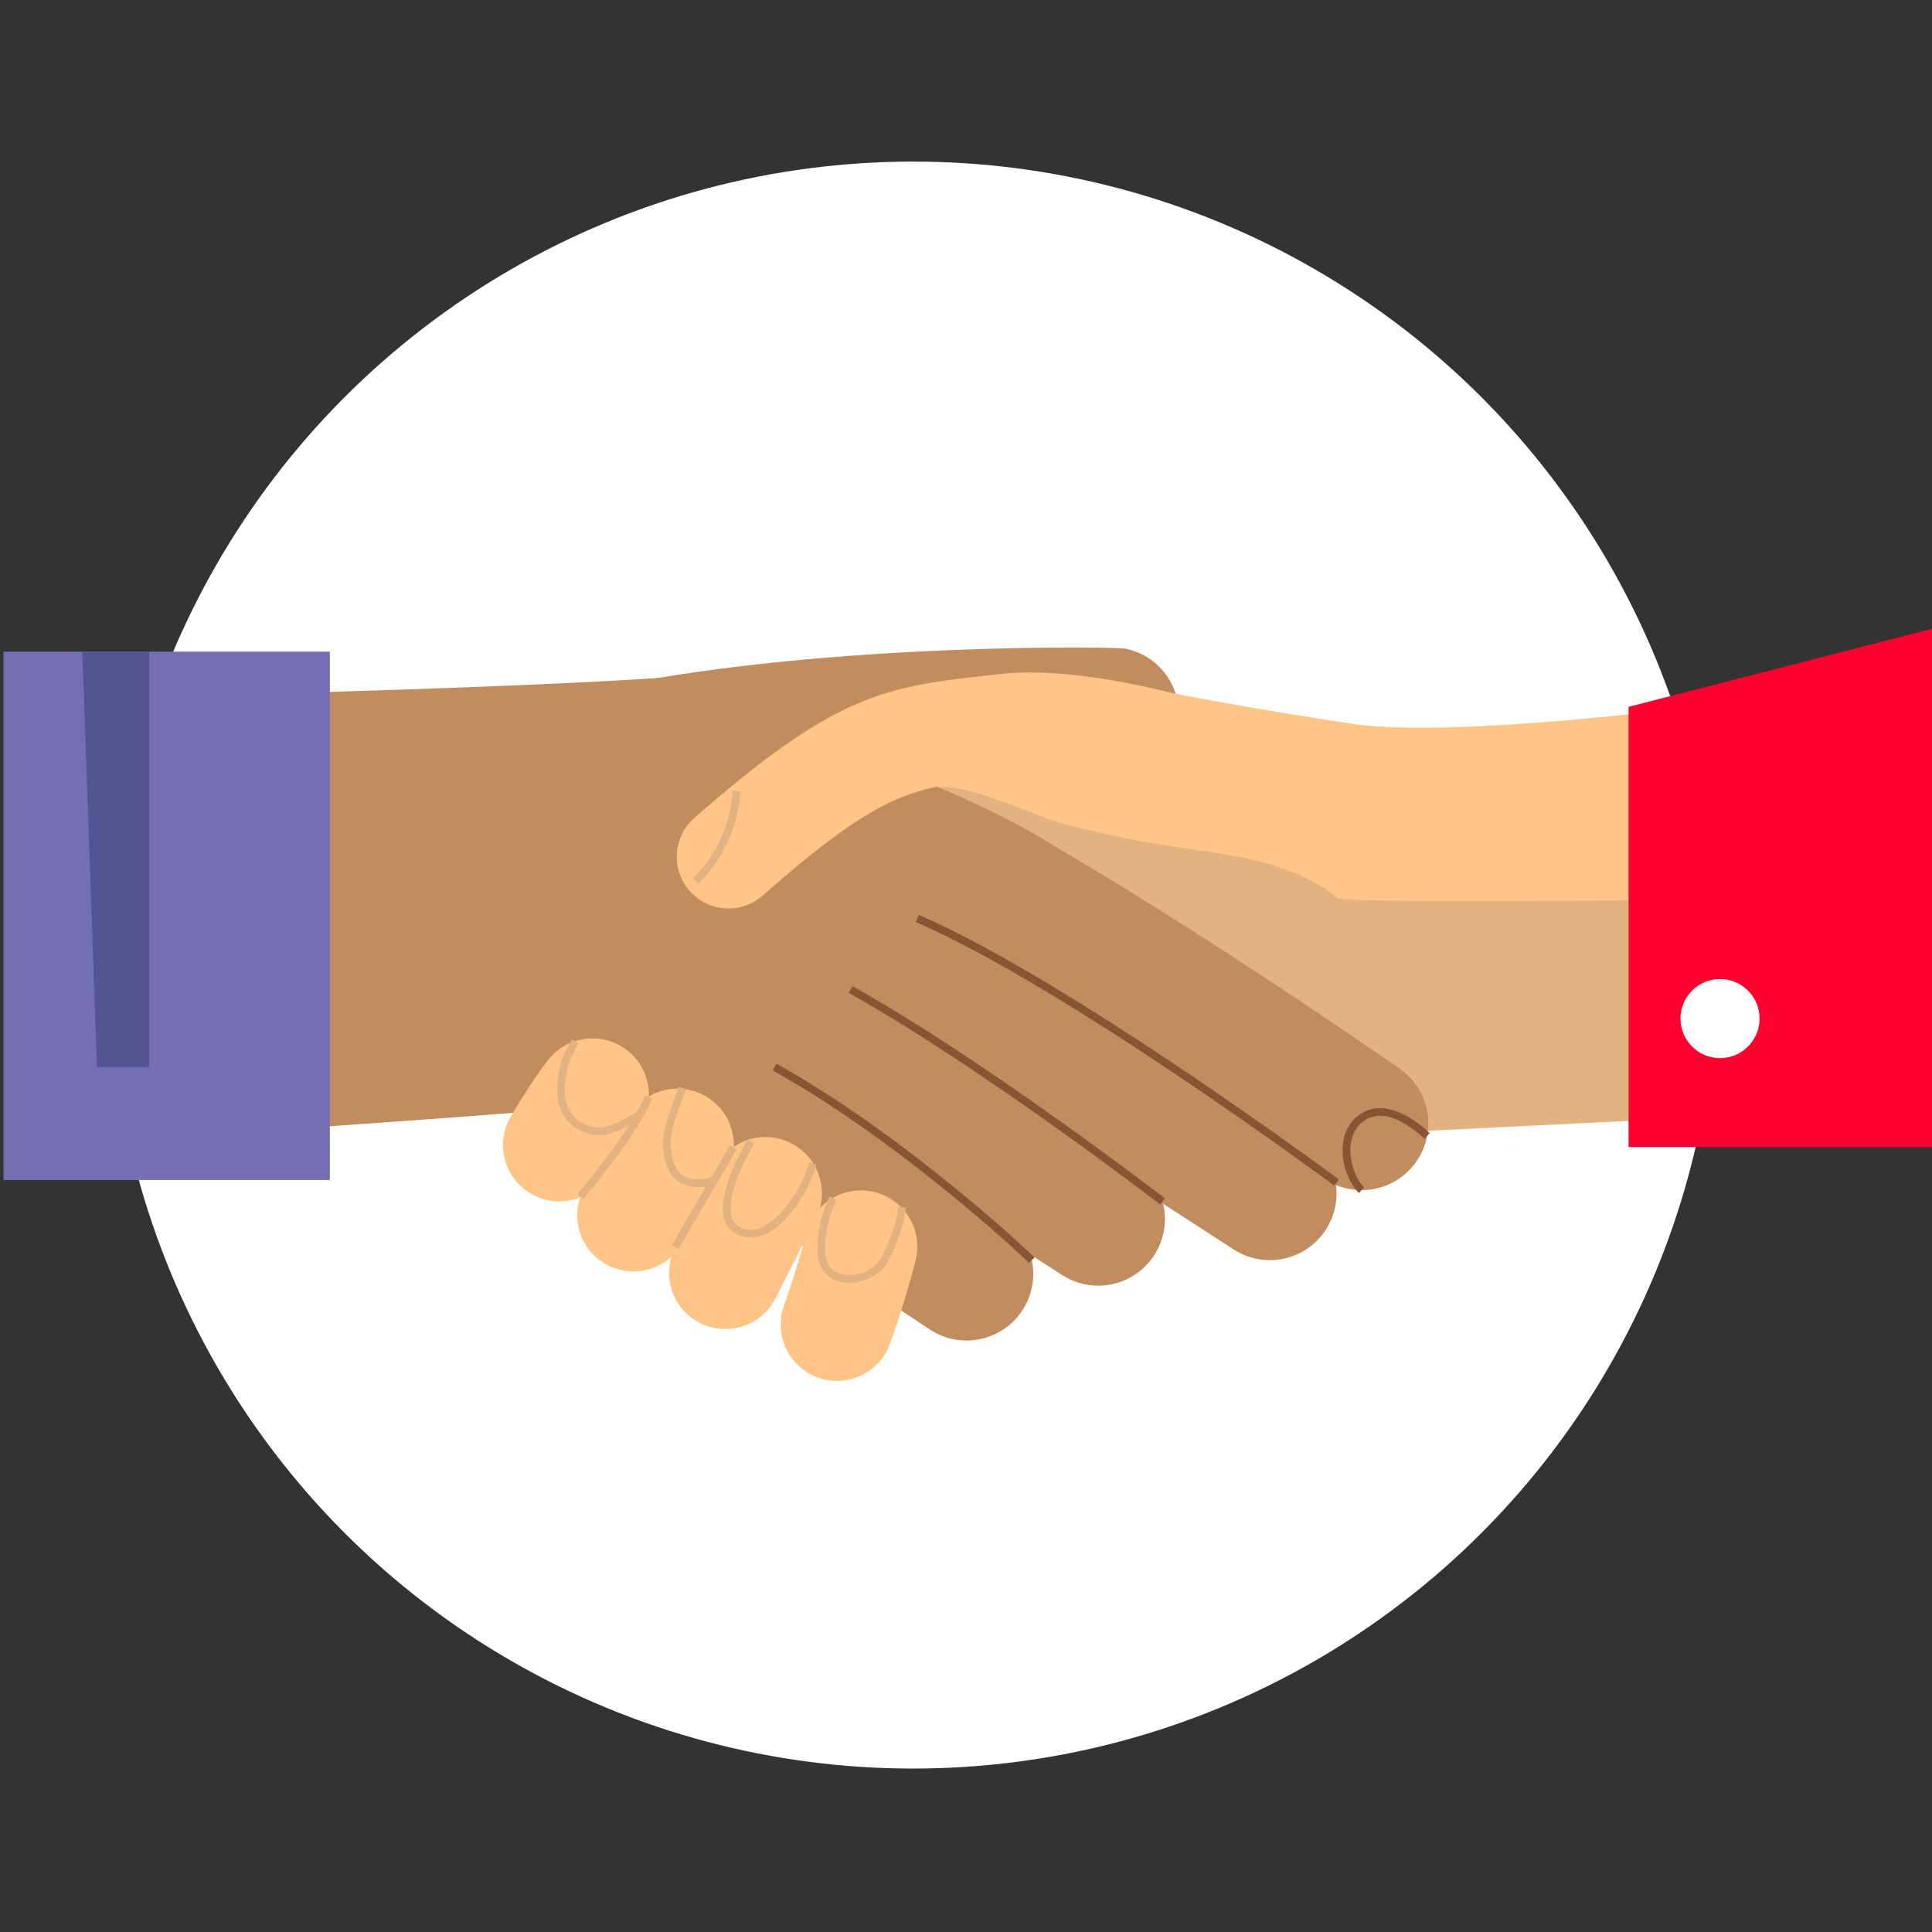 <svg width="270" height="270" viewBox="0 0 270 270" fill="none" xmlns="http://www.w3.org/2000/svg">
<rect x="0" y="0" width="270" height="270" fill="#333333" stroke="none"/>
<circle cx="127.598" cy="134.871" r="112.289" fill="white"/>
<g clip-path="url(#clip0_15763_11032)">
<path d="M189.221 101.198C207.362 103.636 255.555 96.318 255.555 96.318L257.861 155.149L162.8 145.704L189.226 101.198H189.221Z" fill="#FFC586"/>
<path d="M158.348 95.788C172.452 98.717 189.221 101.192 189.221 101.192L202.08 141.03C202.08 141.03 196.459 144.264 190.287 148.48C184.114 152.696 126.409 181.838 120.421 179.664C114.437 177.49 91.608 142.949 91.608 142.949L131.295 102.513L158.348 95.788Z" fill="#FFC586"/>
<path d="M163.579 118.255C168.61 119.028 173.722 119.547 178.565 121.122C183.408 122.697 188.062 125.474 190.764 129.789C193.466 134.104 193.787 140.13 190.613 144.115C188.387 146.911 184.841 148.35 181.319 148.944C177.796 149.538 174.193 149.406 170.633 149.684C164.305 150.179 158.08 151.985 152.473 154.966C148.932 156.847 145.48 159.238 141.491 159.648C135.262 160.29 129.372 155.635 126.924 149.868C124.477 144.101 124.85 137.523 126.066 131.378C127.104 126.13 124.487 111.229 131.202 110.05C135.026 109.38 144.679 114.067 148.324 115.044C153.346 116.388 158.443 117.458 163.583 118.25L163.579 118.255Z" fill="#E3B281"/>
<path d="M99.824 93.978C89.124 95.827 17.452 97.477 17.452 97.477V159.308C17.452 159.308 109.529 153.536 116.225 150.82" fill="#C18D5F"/>
<path d="M97.745 119.796C94.496 119.796 91.341 118.094 89.625 115.066C87.088 110.591 80.83 96.883 85.876 95.865C116.225 89.758 155.992 90.385 157.293 90.649C162.334 91.682 165.588 96.61 164.555 101.651C163.522 106.692 158.595 109.926 153.554 108.913C153.341 108.87 127.896 104.098 102.328 118.58C100.876 119.4 99.301 119.791 97.745 119.791V119.796Z" fill="#C18D5F"/>
<path d="M153.47 179.67C151.729 179.67 149.975 179.185 148.41 178.171L110.114 153.527C105.795 150.731 104.56 144.959 107.361 140.64C110.162 136.315 115.934 135.085 120.253 137.886L158.548 162.529C162.868 165.326 164.103 171.098 161.302 175.417C159.52 178.171 156.525 179.675 153.47 179.675V179.67Z" fill="#C18D5F"/>
<path d="M135.073 187.343C133.371 187.343 131.655 186.881 130.108 185.905L98.287 164.887C93.935 162.143 92.628 156.385 95.373 152.033C98.117 147.675 103.875 146.374 108.228 149.118L140.048 170.136C144.401 172.88 145.707 178.638 142.962 182.99C141.189 185.801 138.162 187.343 135.069 187.343H135.073Z" fill="#C18D5F"/>
<path d="M116.974 192.986C116.054 192.986 115.12 192.826 114.21 192.481C110.136 190.953 108.075 186.417 109.598 182.343C109.613 182.305 111.159 178.137 112.697 172.251C113.795 168.04 118.096 165.527 122.307 166.616C126.518 167.715 129.041 172.016 127.942 176.227C126.188 182.956 124.424 187.676 124.353 187.874C123.17 191.034 120.166 192.986 116.978 192.986H116.974Z" fill="#FFC586"/>
<path d="M99.8 98.784C99.8 98.784 87.044 103.622 82.8 106.989C77.849 110.922 71.337 146.666 71.337 146.666L104.987 165.254L151.162 121.074C138.987 110.469 99.795 98.784 99.795 98.784H99.8Z" fill="#C18D5F"/>
<path d="M101.799 126.959C99.791 126.959 97.796 126.129 96.372 124.502C93.74 121.503 94.042 116.943 97.037 114.312C116.309 97.402 123.303 96.011 137.284 94.474L139.699 94.205C154.977 92.446 179.097 101.387 181.799 102.41C185.529 103.825 187.401 107.988 185.991 111.718C184.581 115.449 180.413 117.316 176.683 115.915C170.246 113.482 151.341 107.423 141.34 108.554L138.859 108.828C127.481 110.077 123.222 110.544 106.557 125.172C105.185 126.375 103.488 126.964 101.799 126.964V126.959Z" fill="#FFC586"/>
<path d="M88.535 177.685C87.657 177.685 86.771 177.539 85.899 177.228C81.829 175.771 79.683 171.343 81.103 167.259C81.324 166.613 83.447 160.799 88.789 154.786C91.675 151.532 96.659 151.24 99.909 154.135C103.162 157.026 103.455 162.006 100.564 165.255C97.301 168.928 95.971 172.47 95.962 172.503C94.787 175.69 91.755 177.685 88.539 177.685H88.535Z" fill="#FFC586"/>
<path d="M78.16 167.894C76.787 167.894 75.401 167.536 74.137 166.781C70.403 164.556 69.177 159.722 71.402 155.987C72.209 154.634 74.977 150.055 76.797 147.905C79.607 144.59 84.582 144.175 87.897 146.985C91.217 149.796 91.627 154.766 88.817 158.086C88.162 158.859 86.247 161.844 84.936 164.042C83.465 166.517 80.848 167.89 78.164 167.89L78.16 167.894Z" fill="#FFC586"/>
<path d="M101.361 185.738C100.164 185.738 98.947 185.465 97.806 184.885C93.925 182.918 92.378 178.179 94.345 174.298L99.961 163.221C101.927 159.341 106.657 157.789 110.547 159.76C114.428 161.727 115.975 166.466 114.009 170.347L108.392 181.424C107.006 184.163 104.233 185.738 101.361 185.738Z" fill="#FFC586"/>
<path d="M97.588 123.545L96.834 122.777C100.102 119.57 102.125 115.109 102.38 110.535L103.459 110.596C103.191 115.434 101.05 120.155 97.588 123.545Z" fill="#E3B281"/>
<path d="M81.519 167.603L80.693 166.91C80.769 166.82 88.366 157.757 90.143 153.098L91.153 153.485C89.304 158.314 81.835 167.231 81.519 167.608V167.603Z" fill="#E3B281"/>
<path d="M102.044 160.029L93.877 174.018L94.809 174.562L102.977 160.574L102.044 160.029Z" fill="#E3B281"/>
<path d="M83.736 158.667C83.679 158.667 83.618 158.667 83.566 158.667C81.67 158.564 79.878 157.592 78.897 156.13C77.426 153.942 77.817 151.052 78.322 148.779C78.61 147.491 79.864 145.351 79.916 145.261L80.845 145.808C80.845 145.808 79.624 147.888 79.374 149.01C78.888 151.203 78.553 153.688 79.789 155.522C80.586 156.706 82.057 157.498 83.622 157.583C85.056 157.658 87.72 156.258 89.168 155.234L89.79 156.116C88.767 156.842 85.744 158.667 83.736 158.667Z" fill="#E3B281"/>
<path d="M97.641 165.9C96.245 165.9 94.83 165.452 94.066 164.49C92.755 162.84 92.586 160.718 92.675 159.223C92.779 157.46 93.581 155.319 94.288 153.432C94.5 152.876 94.698 152.343 94.863 151.857L95.882 152.206C95.712 152.702 95.509 153.244 95.297 153.81C94.618 155.625 93.845 157.681 93.75 159.284C93.675 160.591 93.812 162.434 94.91 163.816C95.792 164.924 98.221 165.075 99.588 164.424L100.05 165.401C99.362 165.731 98.504 165.9 97.636 165.9H97.641Z" fill="#E3B281"/>
<path d="M118.653 179.279C118.304 179.279 117.96 179.246 117.634 179.18C116.441 178.94 115.437 178.261 114.871 177.313C114.286 176.337 114.23 175.172 114.244 174.271C114.286 171.829 114.866 169.372 115.923 167.17L116.894 167.637C115.904 169.697 115.362 171.998 115.324 174.285C115.31 175.045 115.352 176.011 115.795 176.756C116.196 177.431 116.965 177.94 117.847 178.119C118.644 178.28 119.558 178.19 120.497 177.86C121.482 177.511 122.284 176.973 122.807 176.299C123.227 175.761 123.51 175.097 123.784 174.455C124.576 172.602 125.392 170.688 125.5 168.679L126.58 168.74C126.457 170.937 125.566 173.031 124.779 174.88C124.477 175.587 124.166 176.318 123.661 176.964C123.01 177.799 122.039 178.463 120.855 178.878C120.105 179.143 119.36 179.275 118.653 179.275V179.279Z" fill="#E3B281"/>
<path d="M104.93 172.95C103.628 172.95 102.407 172.398 101.728 171.436C101.12 170.573 100.912 169.413 101.091 167.9C101.473 164.74 103.053 161.84 104.449 159.275L105.397 159.794C104.048 162.269 102.516 165.075 102.162 168.027C102.011 169.262 102.162 170.173 102.61 170.809C103.345 171.851 104.803 172.026 105.854 171.743C106.91 171.46 107.934 170.757 109.065 169.536C110.919 167.537 112.305 165.099 113.069 162.481L114.106 162.783C113.291 165.561 111.824 168.15 109.858 170.267C108.58 171.644 107.401 172.441 106.137 172.78C105.736 172.889 105.331 172.941 104.935 172.941L104.93 172.95Z" fill="#E3B281"/>
<path d="M143.826 176.491C143.652 176.326 126.43 159.878 107.974 149.589L108.502 148.646C127.081 159.006 144.406 175.548 144.576 175.713L143.831 176.491H143.826Z" fill="#865633"/>
<path d="M186.959 125.54C187.926 126.389 256.703 125.54 256.703 125.54L257.863 155.149L176.67 159.158L186.964 125.54H186.959Z" fill="#E3B281"/>
<path d="M190.279 166.325C188.435 166.325 186.577 165.783 184.955 164.651C184.681 164.458 157.453 145.497 135.894 133.161C131.428 130.605 129.877 124.909 132.433 120.443C134.988 115.972 140.685 114.421 145.151 116.982C167.446 129.737 194.48 148.567 195.621 149.364C199.842 152.311 200.879 158.12 197.932 162.341C196.121 164.939 193.226 166.325 190.279 166.325Z" fill="#C18D5F"/>
<path d="M177.451 176.105C175.711 176.105 173.957 175.619 172.392 174.606L123.123 142.686C118.804 139.889 117.568 134.118 120.369 129.798C123.17 125.479 128.938 124.243 133.262 127.044L182.53 158.964C186.85 161.76 188.085 167.532 185.284 171.852C183.502 174.606 180.507 176.11 177.451 176.11V176.105Z" fill="#C18D5F"/>
<path d="M186.459 165.688C186.086 165.415 149.097 138.003 127.985 128.855L128.414 127.865C149.639 137.06 186.727 164.542 187.1 164.82L186.454 165.688H186.459Z" fill="#865633"/>
<path d="M162.127 168.319C161.877 168.126 137.092 149.07 118.606 138.762L119.135 137.819C137.69 148.165 162.537 167.272 162.787 167.465L162.127 168.319Z" fill="#865633"/>
<path d="M189.916 166.721C188.77 165.679 187.577 163.175 187.629 160.591C187.666 158.691 188.359 157.116 189.642 156.041C192.198 153.89 195.9 154.734 199.799 158.351L199.064 159.144C197.031 157.257 193.198 154.456 190.335 156.866C189.029 157.965 188.727 159.511 188.708 160.615C188.666 162.798 189.661 165.033 190.642 165.925L189.916 166.721Z" fill="#865633"/>
<path d="M270.491 160.307H227.594V98.783L270.491 87.744V160.307Z" fill="#FF002F"/>
<path d="M46.096 91.069H0.491V164.911H46.096V91.069Z" fill="#736FB2"/>
<path d="M240.377 147.873C243.43 147.873 245.904 145.399 245.904 142.346C245.904 139.294 243.43 136.82 240.377 136.82C237.325 136.82 234.851 139.294 234.851 142.346C234.851 145.399 237.325 147.873 240.377 147.873Z" fill="white"/>
<path d="M11.506 91.069L13.552 149.118H20.838V91.069H11.506Z" fill="#545492"/>
</g>
<defs>
<clipPath id="clip0_15763_11032">
<rect width="270" height="106.036" fill="white" transform="translate(0 87.414)"/>
</clipPath>
</defs>
</svg>
